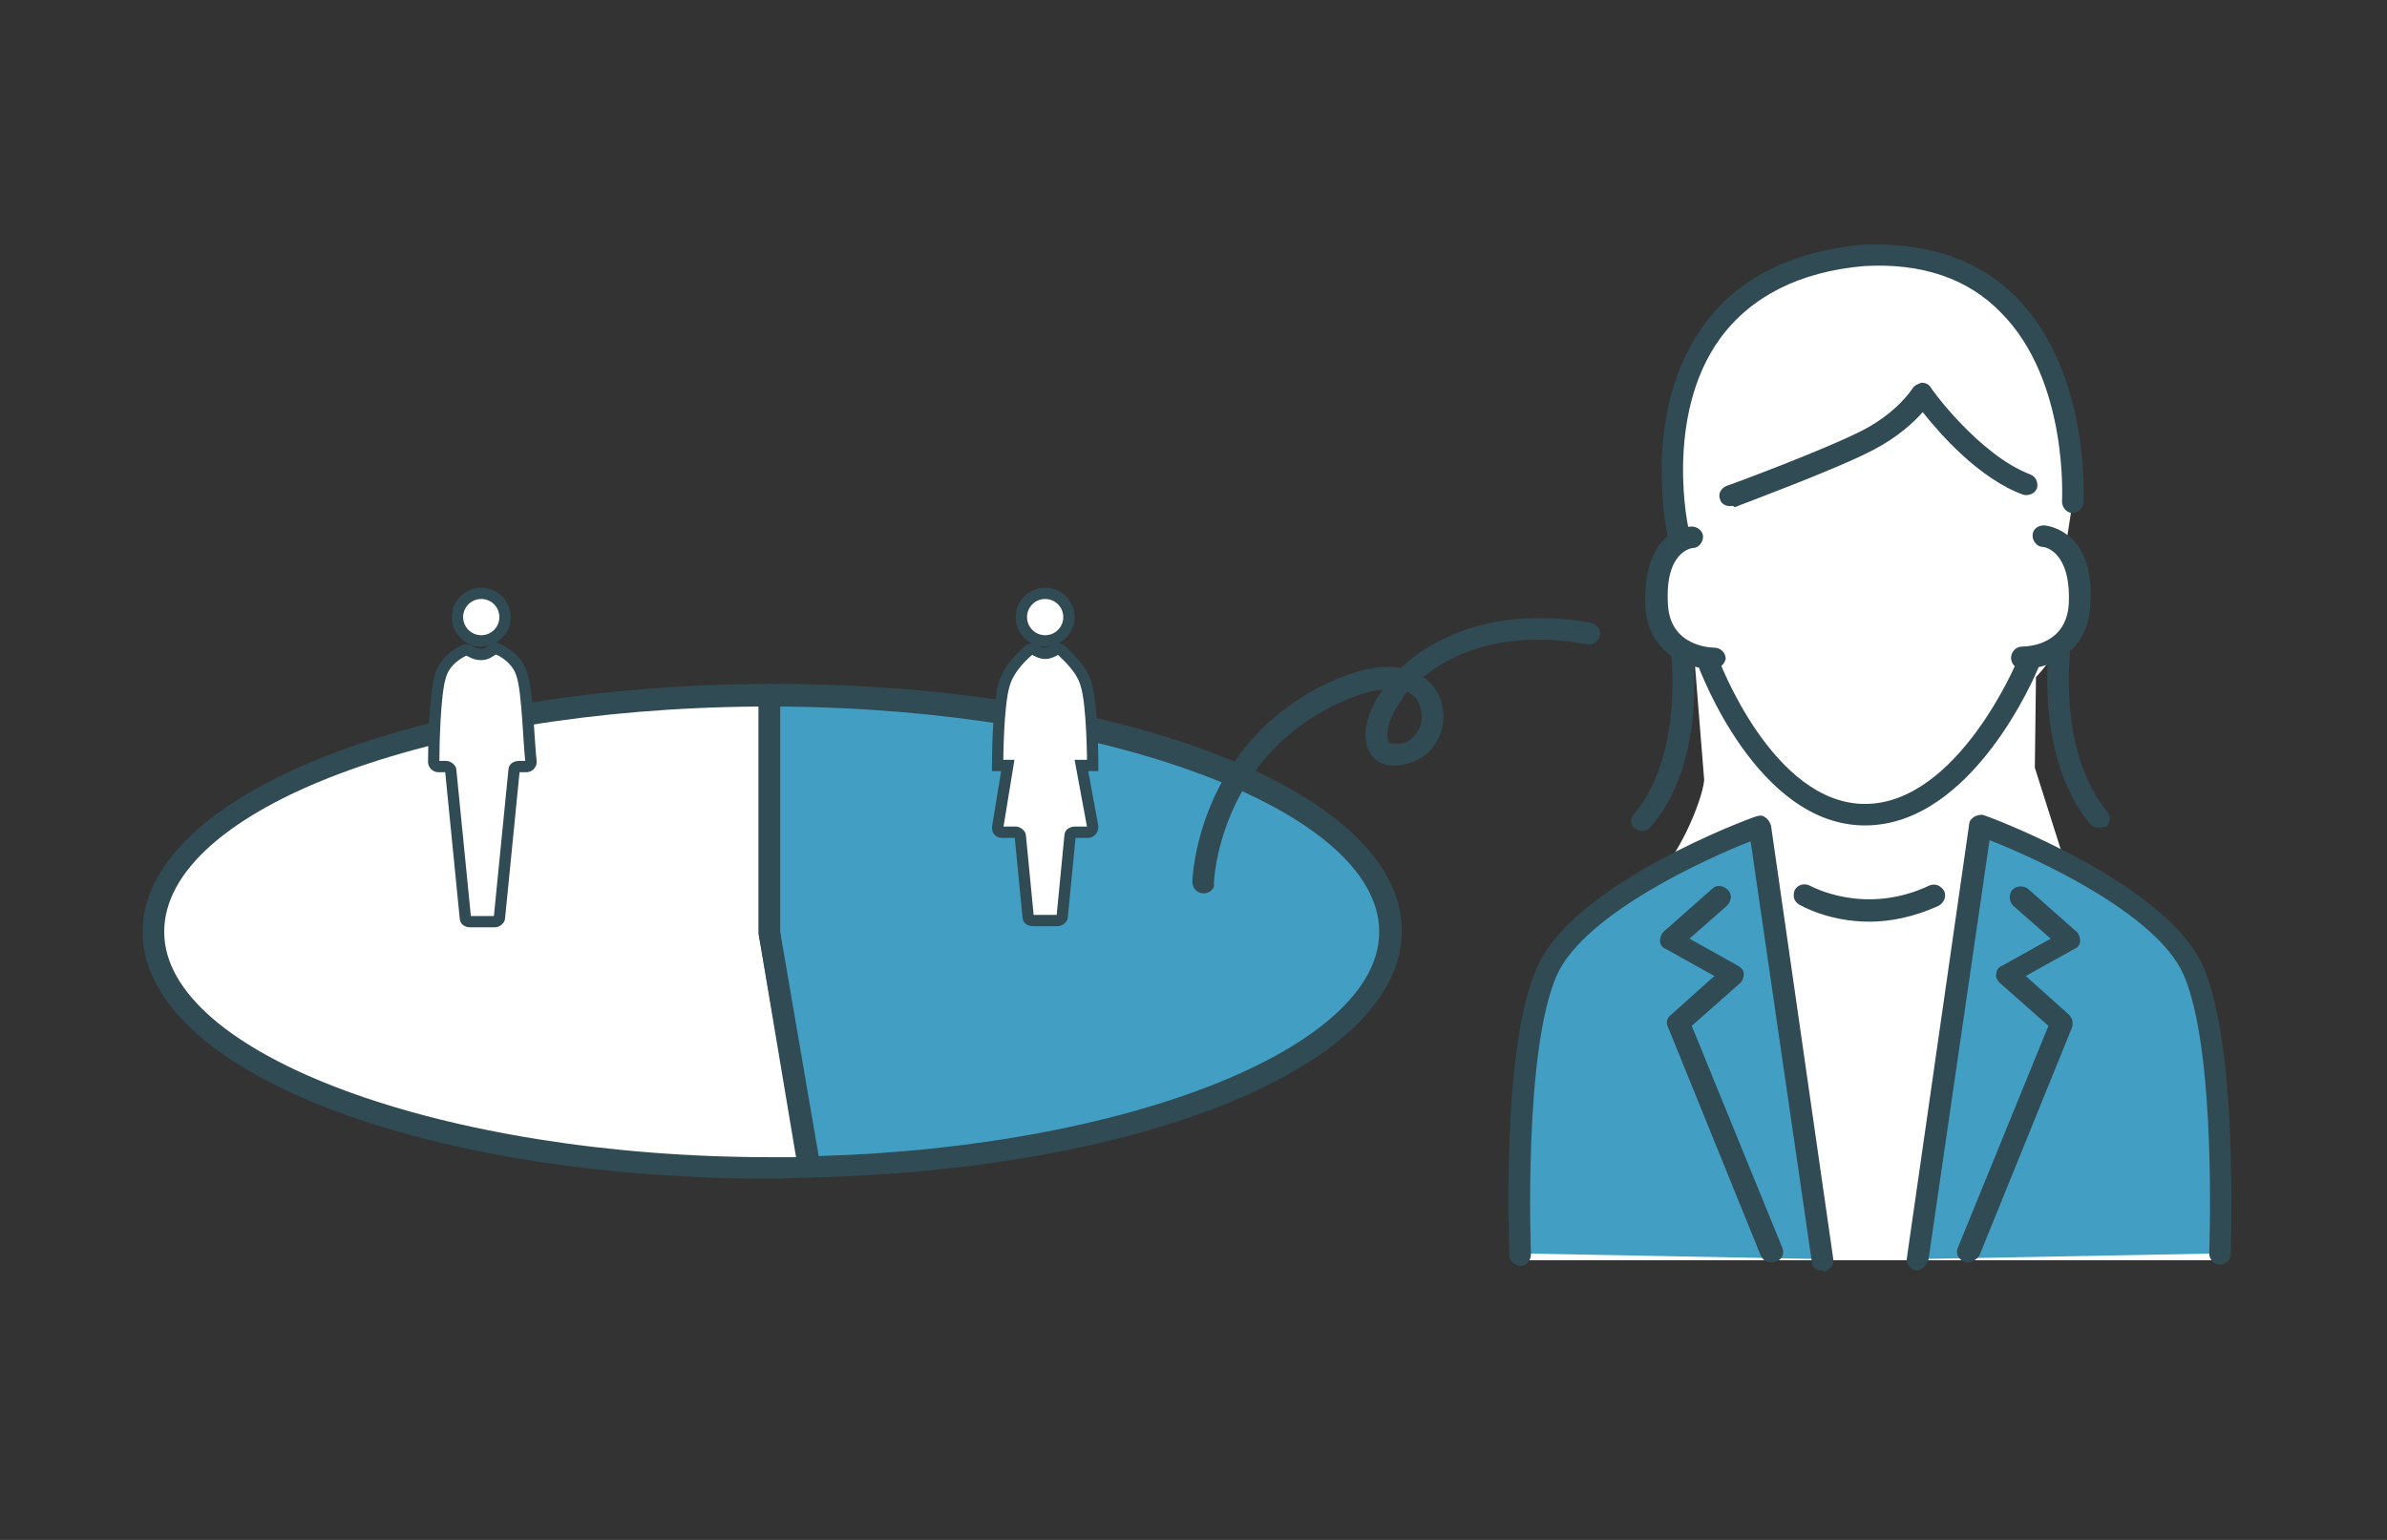 <?xml version="1.0" encoding="utf-8"?>
<!-- Generator: Adobe Illustrator 27.1.1, SVG Export Plug-In . SVG Version: 6.00 Build 0)  -->
<svg version="1.1" id="レイヤー_1" xmlns="http://www.w3.org/2000/svg" xmlns:xlink="http://www.w3.org/1999/xlink" x="0px"
	 y="0px" viewBox="0 0 210.8 136" style="enable-background:new 0 0 210.8 136;" xml:space="preserve">
<rect x="0" y="0" width="210.8" height="136" fill="#333333" stroke="none"/>
<style type="text/css">
	.st0{fill:#FFFFFF;}
	.st1{fill:#304B53;}
	.st2{fill:#429EC3;}
	.st3{fill:#FFFFFF;stroke:#304B53;stroke-miterlimit:10;}
</style>
<g>
	<g>
		<path class="st0" d="M68,61.4c-30.1,0-54.4,9.4-54.4,20.9c0,11.5,24.4,20.9,54.6,20.9c1.1,0,2.2,0,3.3,0L68,82.3V61.4z"/>
		<path class="st1" d="M68.2,104.1c-31.2,0-55.6-9.6-55.6-21.8C12.6,70.1,37,60.5,68,60.4c0,0,0,0,0,0c0.3,0,0.5,0.1,0.7,0.3
			c0.2,0.2,0.3,0.4,0.3,0.7v20.9l3.5,20.6c0,0.3,0,0.6-0.2,0.8c-0.2,0.2-0.4,0.3-0.7,0.3C70.4,104,69.3,104.1,68.2,104.1z M67,62.4
			c-29,0.2-52.5,9.1-52.5,19.9c0,10.8,24.6,19.9,53.6,19.9c0.7,0,1.4,0,2.2,0L67,82.5c0-0.1,0-0.1,0-0.2V62.4z"/>
	</g>
	<g>
		<path class="st2" d="M122.8,82.3c0-11.5-24.4-20.9-54.6-20.9c-0.1,0-0.1,0-0.2,0v20.9l3.5,20.7C100.1,102.4,122.8,93.3,122.8,82.3
			z"/>
		<path class="st1" d="M71.5,104c-0.5,0-0.9-0.3-0.9-0.8L67,82.5c0-0.1,0-0.1,0-0.2V61.4c0-0.5,0.4-1,1-1l0.2,0
			c31.2,0,55.6,9.6,55.6,21.8C123.8,94,101.3,103.3,71.5,104C71.5,104,71.5,104,71.5,104z M68.9,82.3l3.4,19.8
			c27.4-0.8,49.5-9.6,49.5-19.8c0-10.7-24.1-19.7-52.9-19.9V82.3z"/>
	</g>
</g>
<g>
	<path class="st0" d="M196,111.3h-61.8c0,0-0.6-19.8,1.7-24.1s7.9-8,10-9.5c2.1-1.5,4.4-6.8,4.6-8.8l-0.9-11.2c0,0-5.2-1.2-3.2-6.2
		s1.2-4.3,1.2-4.3s-0.3-8.5,0.6-11.5c0.9-3,3-9.6,12.2-12.6s17.5,1.8,19.7,7.4c2.3,5.6,3,13.4,3,13.4l-0.6,3.9c0,0,1.7,2,1,5.5
		c-0.8,3.5-3.7,6.5-3.7,6.5l-0.1,8l2.6,8.2c0,0,7.7,4.8,9.5,7.7c1.8,2.8,3.8,12.7,3.8,17.6C195.8,106.2,196,111.3,196,111.3z"/>
	<g>
		<path class="st1" d="M151.3,59.1c-2,0-5.8-1.2-6-5.6c-0.1-2.5,0.4-4.4,1.5-5.7c1.1-1.2,2.4-1.3,2.6-1.3c0.5,0,1,0.4,1,0.9
			c0,0.5-0.4,1-0.9,1c-0.1,0-2.5,0.3-2.2,5c0.2,3.8,4,3.8,4.1,3.8c0.5,0,1,0.4,1,1C152.3,58.6,151.9,59.1,151.3,59.1z"/>
		<path class="st1" d="M178.6,59.1c-0.5,0-1-0.4-1-1c0-0.5,0.4-1,1-1c0.4,0,3.9-0.1,4.1-3.8c0.2-4.7-2.2-5-2.3-5
			c-0.5,0-0.9-0.5-0.9-1c0-0.5,0.4-0.9,1-0.9c0.1,0,1.4,0.1,2.6,1.3c1.1,1.2,1.7,3.1,1.5,5.7C184.4,57.9,180.6,59.1,178.6,59.1z"/>
		<path class="st1" d="M148.2,48.2c-0.4,0-0.8-0.3-0.9-0.7c-0.1-0.4-2.4-11.1,3.1-18.7c3-4.2,7.8-6.6,14.1-7.2
			c5.7-0.2,10.3,1.3,13.6,4.7c6.5,6.6,5.9,17.7,5.9,18.1c0,0.5-0.5,0.9-1,0.9c-0.5,0-0.9-0.5-0.9-1c0-0.1,0.6-10.7-5.4-16.7
			c-2.9-3-7-4.4-12.1-4.1c-5.7,0.5-10,2.7-12.7,6.4c-5,6.9-2.8,17-2.7,17.1c0.1,0.5-0.2,1-0.7,1.1C148.3,48.2,148.2,48.2,148.2,48.2
			z"/>
		<path class="st1" d="M152.8,44.7c-0.4,0-0.8-0.2-0.9-0.6c-0.2-0.5,0.1-1,0.6-1.2c0.1,0,8.7-3.2,12-4.9c3.1-1.6,4.4-3.7,4.4-3.7
			c0.2-0.3,0.5-0.4,0.8-0.5c0.3,0,0.6,0.1,0.8,0.4c0,0.1,4.3,6,8.8,7.7c0.5,0.2,0.7,0.7,0.6,1.2c-0.2,0.5-0.7,0.7-1.2,0.6
			c-3.9-1.4-7.4-5.4-8.9-7.3c-0.8,0.9-2.2,2.2-4.3,3.3c-3.4,1.8-11.9,4.9-12.3,5.1C153,44.6,152.9,44.7,152.8,44.7z"/>
		<path class="st1" d="M164.7,72.9c-9.5,0-14.6-13.7-14.8-14.3c-0.2-0.5,0.1-1,0.6-1.2c0.5-0.2,1,0.1,1.2,0.6c0,0.1,4.8,13,13,13
			c8.2,0,13.5-12.7,13.5-12.8c0.2-0.5,0.8-0.7,1.3-0.5c0.5,0.2,0.7,0.8,0.5,1.3C179.8,59.5,174.2,72.9,164.7,72.9z"/>
		<path class="st1" d="M145,73.4c-0.2,0-0.4-0.1-0.6-0.2c-0.4-0.3-0.5-0.9-0.1-1.3c4.3-5.1,3.3-13.8,3.3-13.9
			c-0.1-0.5,0.3-1,0.8-1.1c0.5-0.1,1,0.3,1.1,0.8c0,0.4,1.2,9.6-3.7,15.3C145.6,73.3,145.3,73.4,145,73.4z"/>
		<path class="st1" d="M185.3,73.1c-0.3,0-0.5-0.1-0.7-0.3c-4.8-5.8-3.7-15-3.7-15.3c0.1-0.5,0.5-0.9,1.1-0.8
			c0.5,0.1,0.9,0.5,0.8,1.1c0,0.1-1,8.7,3.3,13.9c0.3,0.4,0.3,1-0.1,1.3C185.8,73,185.6,73.1,185.3,73.1z"/>
		<g>
			<path class="st2" d="M160.9,111.2l-5.5-38.3c0,0-15.6,5.8-18.7,12.7c-3.2,7-2.4,25.1-2.4,25.1"/>
			<path class="st1" d="M160.9,112.2c-0.5,0-0.9-0.3-0.9-0.8l-5.4-37.1c-3.6,1.4-14.6,6.3-17.1,11.8c-3,6.7-2.3,24.5-2.3,24.7
				c0,0.5-0.4,1-0.9,1c-0.5,0-1-0.4-1-0.9c0-0.8-0.8-18.5,2.5-25.6c3.3-7.3,18.6-13,19.3-13.2c0.3-0.1,0.6-0.1,0.8,0.1
				c0.2,0.1,0.4,0.4,0.5,0.7l5.5,38.3c0.1,0.5-0.3,1-0.8,1.1C161,112.2,161,112.2,160.9,112.2z"/>
		</g>
		<path class="st1" d="M156.4,111.5c-0.4,0-0.7-0.2-0.9-0.6l-8.2-20.2c-0.2-0.4-0.1-0.8,0.3-1.1l3.8-3.4l-4.3-2.4
			c-0.3-0.1-0.5-0.4-0.5-0.7c0-0.3,0.1-0.6,0.3-0.8l4.3-3.8c0.4-0.4,1-0.3,1.4,0.1c0.4,0.4,0.3,1-0.1,1.4l-3.3,2.9l4.3,2.4
			c0.3,0.2,0.5,0.4,0.5,0.7c0,0.3-0.1,0.6-0.3,0.8l-4.3,3.8l8,19.6c0.2,0.5,0,1-0.5,1.2C156.6,111.5,156.5,111.5,156.4,111.5z"/>
		<g>
			<path class="st2" d="M169.3,111.2l5.5-38.3c0,0,15.6,5.8,18.7,12.7c3.2,7,2.4,25.1,2.4,25.1"/>
			<path class="st1" d="M169.3,112.2c0,0-0.1,0-0.1,0c-0.5-0.1-0.9-0.6-0.8-1.1l5.5-38.3c0-0.3,0.2-0.5,0.5-0.7
				c0.2-0.1,0.6-0.2,0.8-0.1c0.7,0.2,16,6,19.3,13.2c3.2,7.1,2.5,24.8,2.5,25.6c0,0.5-0.5,0.9-1,0.9c-0.5,0-0.9-0.5-0.9-1
				c0-0.2,0.7-18-2.3-24.7c-2.5-5.5-13.5-10.4-17.1-11.8l-5.4,37.1C170.1,111.8,169.7,112.2,169.3,112.2z"/>
		</g>
		<path class="st1" d="M173.8,111.5c-0.1,0-0.2,0-0.4-0.1c-0.5-0.2-0.7-0.8-0.5-1.2l8-19.6l-4.3-3.8c-0.2-0.2-0.4-0.5-0.3-0.8
			c0-0.3,0.2-0.6,0.5-0.7l4.3-2.4l-3.3-2.9c-0.4-0.4-0.4-1-0.1-1.4c0.4-0.4,1-0.4,1.4-0.1l4.3,3.8c0.2,0.2,0.3,0.5,0.3,0.8
			c0,0.3-0.2,0.6-0.5,0.7l-4.3,2.4l3.8,3.4c0.3,0.3,0.4,0.7,0.3,1.1l-8.2,20.2C174.5,111.3,174.1,111.5,173.8,111.5z"/>
		<path class="st1" d="M165.1,81.4c-3.6,0-6-1.4-6.2-1.5c-0.5-0.3-0.6-0.8-0.4-1.3c0.3-0.5,0.8-0.6,1.3-0.4l0,0
			c0.2,0.1,4.9,2.7,10.6,0c0.5-0.2,1,0,1.3,0.5c0.2,0.5,0,1-0.5,1.3C169,81,166.9,81.4,165.1,81.4z"/>
	</g>
</g>
<g>
	<path class="st3" d="M46.1,59.6c-0.4-1.4-1.7-2.1-2.2-2.3c-0.1-0.1-0.3,0-0.4,0.1c-0.2,0.1-0.5,0.4-1,0.4c-0.5,0-0.8-0.2-1-0.3
		c-0.1-0.1-0.3-0.1-0.4-0.1c-0.5,0.2-1.8,0.9-2.2,2.3c-0.5,1.5-0.6,6.2-0.6,7.6c0,0.2,0.2,0.4,0.4,0.4h0.7c0.2,0,0.4,0.2,0.4,0.3
		l1.3,13.1c0,0.2,0.2,0.3,0.4,0.3h1.1h1.1c0.2,0,0.4-0.2,0.4-0.3l1.3-13.1c0-0.2,0.2-0.3,0.4-0.3h0.7c0.2,0,0.4-0.2,0.4-0.4
		C46.7,65.8,46.6,61.1,46.1,59.6z"/>
	<circle class="st3" cx="42.5" cy="54.5" r="2.1"/>
</g>
<g>
	<circle class="st3" cx="92.3" cy="54.5" r="2.1"/>
	<path class="st3" d="M95.5,67.6h1c0,0,0-5.4-0.6-7.2c-0.4-1.4-1.7-2.5-2.2-3c-0.1-0.1-0.3-0.1-0.5,0c-0.2,0.1-0.5,0.3-0.9,0.3
		c-0.4,0-0.7-0.2-0.9-0.3c-0.1-0.1-0.3-0.1-0.5,0c-0.5,0.4-1.8,1.6-2.2,3c-0.6,1.8-0.6,7.2-0.6,7.2h0.9l-0.9,5.5
		c0,0.2,0.1,0.4,0.4,0.4h1.2c0.2,0,0.4,0.2,0.4,0.3l0.7,7.2c0,0.2,0.2,0.3,0.4,0.3h1.1h1.1c0.2,0,0.4-0.2,0.4-0.3l0.7-7.2
		c0-0.2,0.2-0.3,0.4-0.3h1.2c0.2,0,0.4-0.2,0.4-0.5L95.5,67.6z"/>
</g>
<path class="st1" d="M106.3,78.9C106.3,78.9,106.3,78.9,106.3,78.9c-0.6,0-1-0.5-1-1c0-0.5,0.5-11.9,11.6-17.4
	c3.1-1.5,5.2-1.8,6.8-1.5c3.3-3.1,9-5.4,16.8-4c0.5,0.1,0.9,0.6,0.8,1.1c-0.1,0.5-0.6,0.9-1.1,0.8c-6.6-1.2-11.5,0.4-14.5,2.9
	c0.1,0.1,0.3,0.2,0.4,0.3c1.3,1.2,1.7,3,1.1,4.7c-0.6,1.7-2.1,2.7-3.9,2.8c-1.1,0.1-2-0.4-2.4-1.3c-0.7-1.3-0.2-3.4,1.2-5.4
	c-1.2,0.1-2.6,0.6-4.3,1.4c-10.1,5-10.6,15.3-10.6,15.8C107.3,78.5,106.8,78.9,106.3,78.9z M124.3,61.1c-0.2,0.2-0.4,0.4-0.5,0.7
	c-1.3,1.8-1.4,3.1-1.2,3.6c0,0.1,0.1,0.3,0.7,0.3c1.4,0,1.9-1.1,2.1-1.5c0.3-0.8,0.2-1.9-0.5-2.7C124.7,61.4,124.5,61.2,124.3,61.1z
	"/>
</svg>
